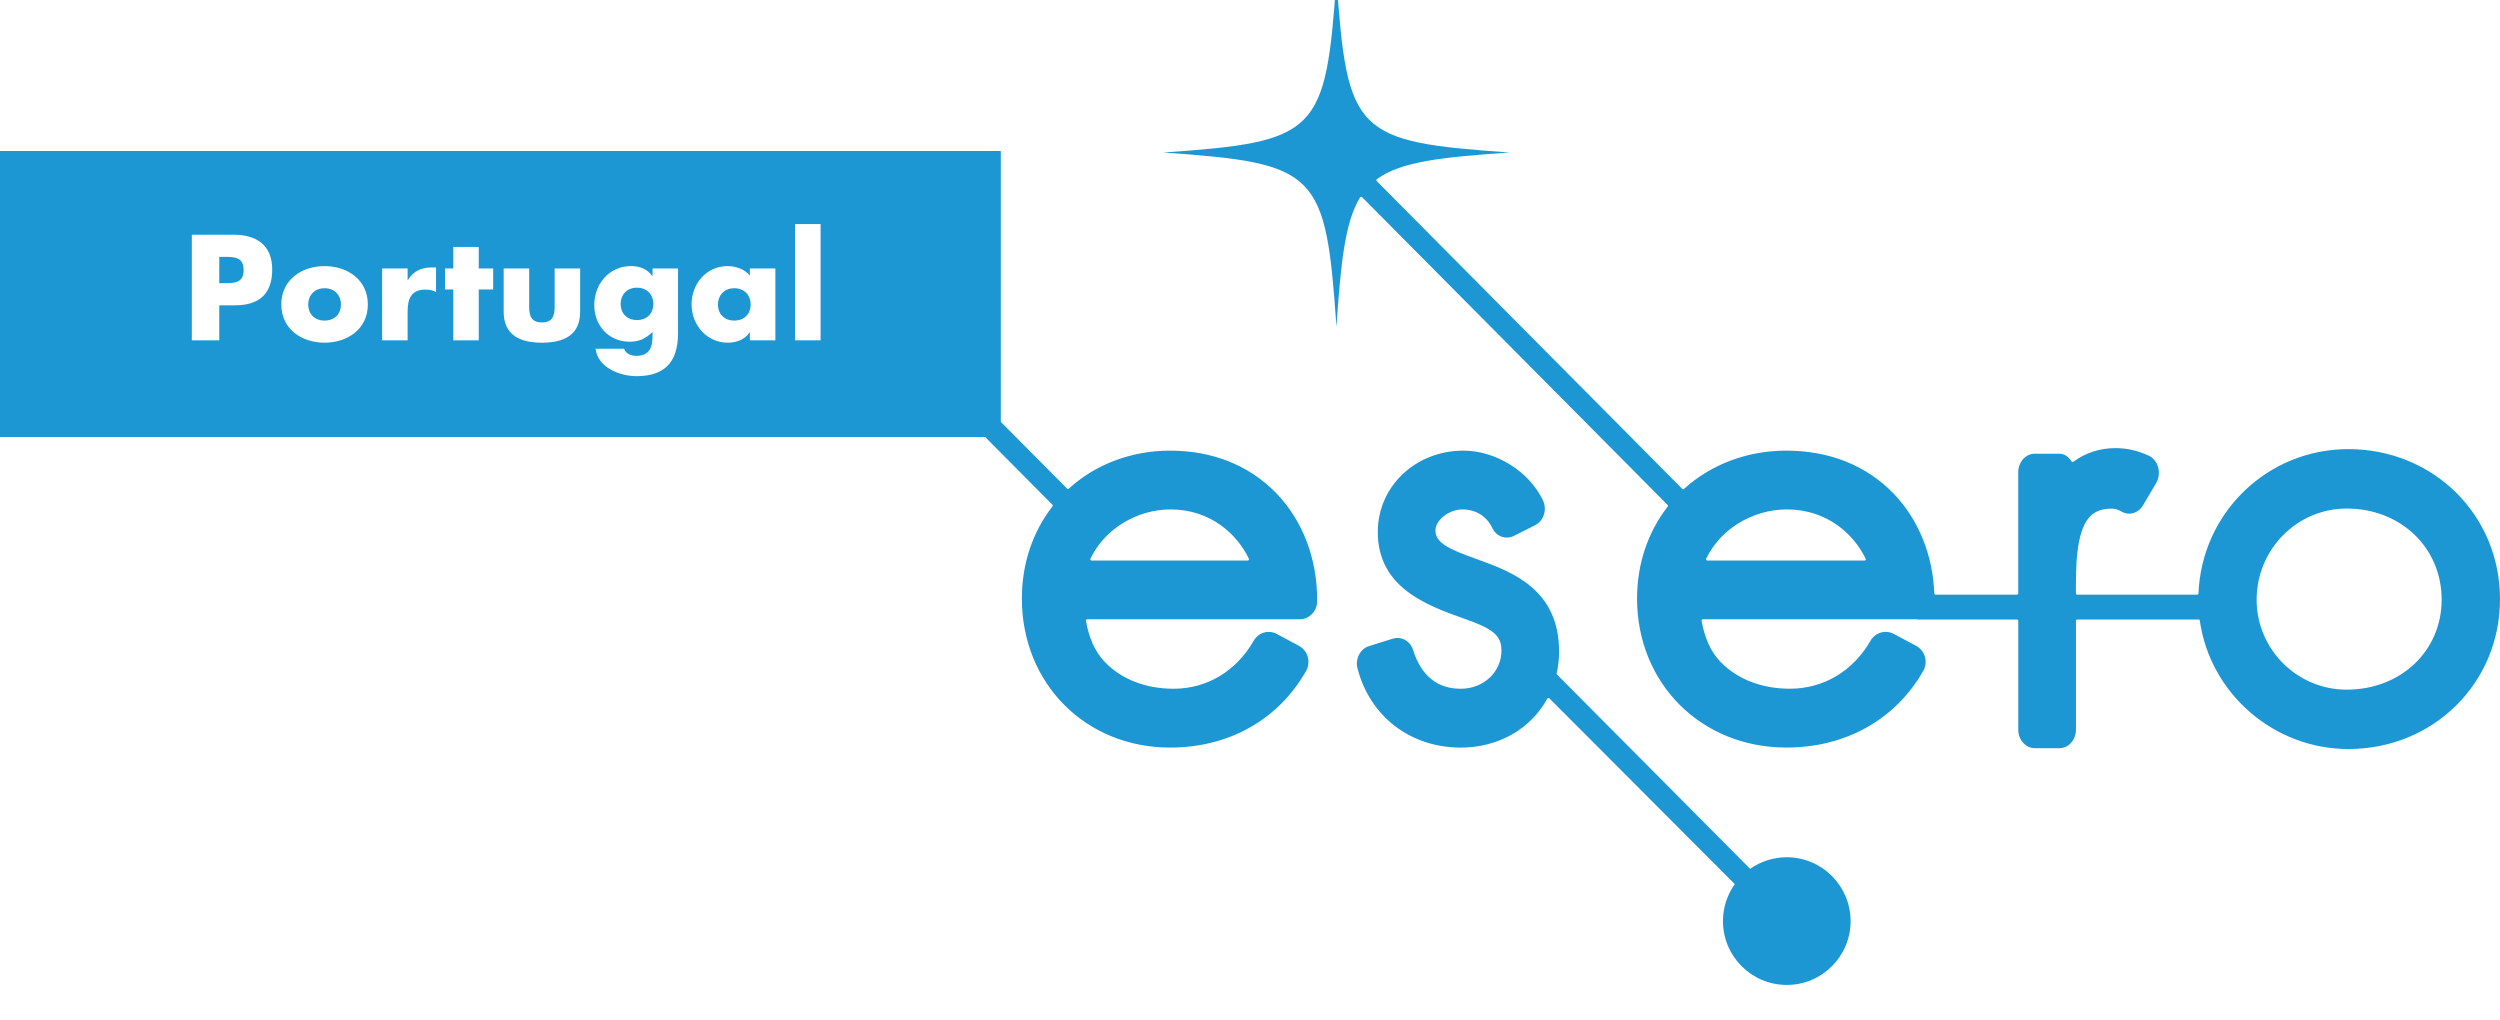 <?xml version="1.0" encoding="utf-8"?>
<!-- Generator: Adobe Illustrator 16.0.4, SVG Export Plug-In . SVG Version: 6.00 Build 0)  -->
<!DOCTYPE svg PUBLIC "-//W3C//DTD SVG 1.1//EN" "http://www.w3.org/Graphics/SVG/1.1/DTD/svg11.dtd">
<svg version="1.1" id="Layer_1" xmlns="http://www.w3.org/2000/svg" xmlns:xlink="http://www.w3.org/1999/xlink" x="0px" y="0px"
	 width="166.638px" height="68px" viewBox="0 0 166.638 68" enable-background="new 0 0 166.638 68" xml:space="preserve">
<g>
	<path fill-rule="evenodd" clip-rule="evenodd" fill="#1C97D4" d="M48.946,19.212c-0.69,0-1.093,0.495-1.093,1.083
		c0,0.607,0.402,1.073,1.093,1.073s1.092-0.466,1.092-1.073C50.038,19.707,49.637,19.212,48.946,19.212 M21.635,19.212
		c-0.69,0-1.092,0.495-1.092,1.083c0,0.607,0.402,1.073,1.092,1.073c0.69,0,1.092-0.466,1.092-1.073
		C22.728,19.707,22.326,19.212,21.635,19.212z M42.458,19.175c-0.691,0-1.091,0.494-1.091,1.083c0,0.607,0.4,1.074,1.091,1.074
		c0.691,0,1.093-0.467,1.093-1.074C43.551,19.669,43.15,19.175,42.458,19.175z M14.924,17.121h-0.308v1.755h0.308
		c0.662,0,1.315,0,1.315-0.859C16.24,17.13,15.633,17.121,14.924,17.121z M77.992,30.037c-2.562,0-4.959,0.899-6.75,2.532
		c-0.033,0.031-0.085,0.028-0.117-0.003l-4.416-4.444V10.066H0V29.13h65.667l4.481,4.511c0.029,0.028,0.033,0.076,0.007,0.109
		c-1.337,1.722-2.043,3.851-2.043,6.146c0,5.664,4.248,9.934,9.881,9.934c3.921,0,7.223-1.861,9.063-5.107
		c0.159-0.277,0.199-0.621,0.112-0.938c-0.093-0.322-0.3-0.582-0.583-0.734l-1.479-0.793c-0.552-0.297-1.229-0.098-1.542,0.453
		c-1.171,2.033-3.116,3.197-5.338,3.197c-1.875,0-3.509-0.643-4.608-1.809c-0.629-0.666-1.032-1.559-1.235-2.723
		c-0.005-0.021,0.001-0.047,0.017-0.066c0.014-0.02,0.04-0.031,0.064-0.031h14.164c0.636,0,1.161-0.535,1.167-1.193v-0.094
		c0-2.764-0.963-5.287-2.715-7.107C83.28,31.022,80.829,30.037,77.992,30.037z M15.652,20.351h-1.036v2.334h-1.83v-7.039h2.8
		c1.513,0,2.558,0.7,2.558,2.315C18.144,19.622,17.248,20.351,15.652,20.351z M21.635,22.842c-1.531,0-2.885-0.913-2.885-2.547
		c0-1.634,1.344-2.557,2.885-2.557s2.884,0.923,2.884,2.557C24.52,21.919,23.176,22.842,21.635,22.842z M29.065,19.464
		c-0.233-0.131-0.458-0.16-0.719-0.16c-0.942,0-1.176,0.626-1.176,1.448v1.932h-1.7v-4.789h1.7v0.784h0.018
		c0.327-0.588,0.888-0.849,1.55-0.849h0.326V19.464z M32.872,19.295h-0.961v3.389h-1.698v-3.389h-0.552v-1.4h0.552v-1.437h1.698
		v1.437h0.961V19.295z M38.669,20.78c0,1.579-1.111,2.062-2.548,2.062s-2.549-0.484-2.549-2.062v-2.884h1.7v2.558
		c0,0.607,0.149,1.037,0.849,1.037c0.7,0,0.849-0.429,0.849-1.037v-2.558h1.7V20.78z M45.194,22.217
		c0,2.036-1.009,2.856-2.773,2.856c-1.101,0-2.576-0.568-2.725-1.829h1.905c0.046,0.168,0.167,0.29,0.317,0.365
		c0.149,0.074,0.327,0.111,0.485,0.111c0.915,0,1.092-0.597,1.092-1.373v-0.224c-0.438,0.439-0.887,0.654-1.521,0.654
		c-1.4,0-2.362-1.064-2.362-2.447c0-1.399,0.989-2.594,2.455-2.594c0.561,0,1.074,0.186,1.411,0.662h0.018v-0.504h1.699V22.217z
		 M51.682,22.685h-1.7v-0.532h-0.019c-0.298,0.477-0.886,0.69-1.446,0.69c-1.419,0-2.419-1.185-2.419-2.557
		c0-1.373,0.981-2.548,2.399-2.548c0.551,0,1.13,0.205,1.485,0.625v-0.467h1.7V22.685z M54.696,22.685h-1.698v-7.748h1.698V22.685z
		 M83.239,37.324c-0.017,0.025-0.042,0.039-0.072,0.039H72.76c-0.029,0-0.055-0.014-0.071-0.039
		c-0.015-0.025-0.017-0.057-0.004-0.084c0.924-1.963,3.073-3.284,5.346-3.284c2.697,0,4.461,1.7,5.211,3.284
		C83.255,37.268,83.252,37.299,83.239,37.324z M156.528,29.936c-5.381,0-9.77,4.227-9.989,9.619
		c-0.001,0.047-0.039,0.082-0.084,0.082h-7.999c-0.048,0-0.084-0.037-0.084-0.084v-0.098c-0.006-1.568-0.016-3.945,0.891-4.976
		c0.341-0.389,0.83-0.576,1.492-0.576c0.229,0,0.404,0.053,0.686,0.211c0.495,0.271,1.097,0.088,1.4-0.428l0.878-1.487
		c0.183-0.314,0.23-0.7,0.132-1.057c-0.099-0.354-0.339-0.645-0.644-0.78c-0.763-0.341-1.441-0.492-2.198-0.492
		c-1.04,0-1.986,0.306-2.809,0.907c-0.019,0.013-0.042,0.021-0.065,0.016c-0.021-0.004-0.042-0.017-0.054-0.036
		c-0.221-0.338-0.5-0.514-0.807-0.514h-1.651c-0.604,0-1.097,0.555-1.097,1.234v8.076c0,0.047-0.039,0.084-0.083,0.084h-5.428
		c-0.046,0-0.083-0.035-0.083-0.082c-0.099-2.58-1.067-4.949-2.729-6.67c-1.81-1.863-4.275-2.848-7.135-2.848
		c-2.59,0-5.012,0.907-6.818,2.552c-0.033,0.03-0.085,0.03-0.116-0.001L91.763,12.067c-0.017-0.015-0.024-0.036-0.024-0.058
		c0-0.002,0-0.004,0-0.006c0.002-0.025,0.014-0.045,0.033-0.061c1.636-1.197,4.435-1.469,8.849-1.777
		C90.33,9.45,89.79,8.906,89.081-1.445c0,0,0,0,0-0.002C88.37,8.906,87.83,9.45,77.539,10.166
		c10.291,0.717,10.831,1.26,11.542,11.615c0.282-4.121,0.544-6.949,1.576-8.625c0.014-0.021,0.035-0.035,0.062-0.038
		c0.026-0.003,0.051,0.004,0.069,0.023l20.367,20.515c0.029,0.031,0.032,0.078,0.007,0.11c-1.337,1.719-2.044,3.842-2.044,6.129
		c0,5.664,4.277,9.934,9.95,9.934c3.95,0,7.275-1.861,9.124-5.107c0.161-0.281,0.203-0.623,0.116-0.938
		c-0.088-0.314-0.299-0.58-0.585-0.734l-1.489-0.793c-0.554-0.297-1.237-0.098-1.556,0.453c-1.173,2.033-3.133,3.197-5.375,3.197
		c-1.883,0-3.532-0.643-4.643-1.812c-0.628-0.662-1.034-1.553-1.241-2.719c-0.004-0.021,0.002-0.047,0.019-0.066
		c0.014-0.02,0.04-0.031,0.064-0.031h14.265c0.004,0,0.034,0.01,0.052,0.016c0.01,0,6.625,0,6.625,0
		c0.044,0,0.083,0.035,0.083,0.082v7.256c0,0.684,0.492,1.238,1.097,1.238h1.651c0.607,0,1.098-0.555,1.098-1.238v-7.256
		c0-0.047,0.037-0.082,0.084-0.082h8.088c0.041,0,0.078,0.029,0.083,0.068c0.69,4.883,4.948,8.564,9.9,8.564
		c5.67,0,10.11-4.391,10.11-9.992C166.638,34.328,162.198,29.936,156.528,29.936z M124.348,37.324
		c-0.015,0.025-0.042,0.039-0.071,0.039h-10.474c-0.029,0-0.055-0.014-0.072-0.039c-0.015-0.025-0.017-0.057-0.004-0.084
		c0.93-1.963,3.089-3.284,5.377-3.284c2.721,0,4.496,1.7,5.25,3.284C124.366,37.268,124.364,37.299,124.348,37.324z M156.414,45.969
		c-3.307,0-5.998-2.691-5.998-5.998c0-3.348,2.69-6.074,5.998-6.074c3.614,0,6.334,2.613,6.334,6.074
		C162.748,43.391,160.027,45.969,156.414,45.969z M119.095,57.141c-0.908,0-1.748,0.287-2.438,0.771l-12.873-12.949
		c-0.021-0.02-0.03-0.045-0.023-0.076c0.107-0.484,0.161-0.975,0.161-1.453c0-4.184-3.174-5.332-5.493-6.168
		c-1.867-0.67-2.748-1.076-2.748-1.91c0-0.693,0.907-1.399,1.793-1.399c0.894,0,1.62,0.449,1.991,1.229
		c0.136,0.287,0.367,0.498,0.648,0.594c0.26,0.086,0.541,0.066,0.789-0.057l1.43-0.721c0.275-0.144,0.482-0.395,0.58-0.704
		c0.097-0.313,0.073-0.646-0.065-0.946c-0.911-1.921-3.138-3.315-5.297-3.315c-3.205,0-5.713,2.383-5.713,5.424
		c0,3.717,3.295,4.895,5.701,5.756c1.994,0.688,2.542,1.146,2.542,2.143c0,1.432-1.191,2.549-2.712,2.549
		c-1.566,0-2.636-0.865-3.176-2.576c-0.096-0.307-0.295-0.553-0.564-0.693c-0.241-0.129-0.518-0.154-0.775-0.074l-1.612,0.504
		c-0.578,0.184-0.919,0.848-0.757,1.48c0.828,3.209,3.531,5.281,6.885,5.281c2.487,0,4.646-1.223,5.771-3.268
		c0.012-0.02,0.035-0.037,0.062-0.039c0.026-0.006,0.052,0.002,0.071,0.023l12.355,12.377c0.001,0.002,0.007,0.004,0.008,0.004
		c-0.496,0.697-0.791,1.547-0.791,2.469c0,2.348,1.905,4.254,4.254,4.254s4.254-1.906,4.254-4.254
		C123.349,59.045,121.444,57.141,119.095,57.141z"/>
</g>
</svg>
